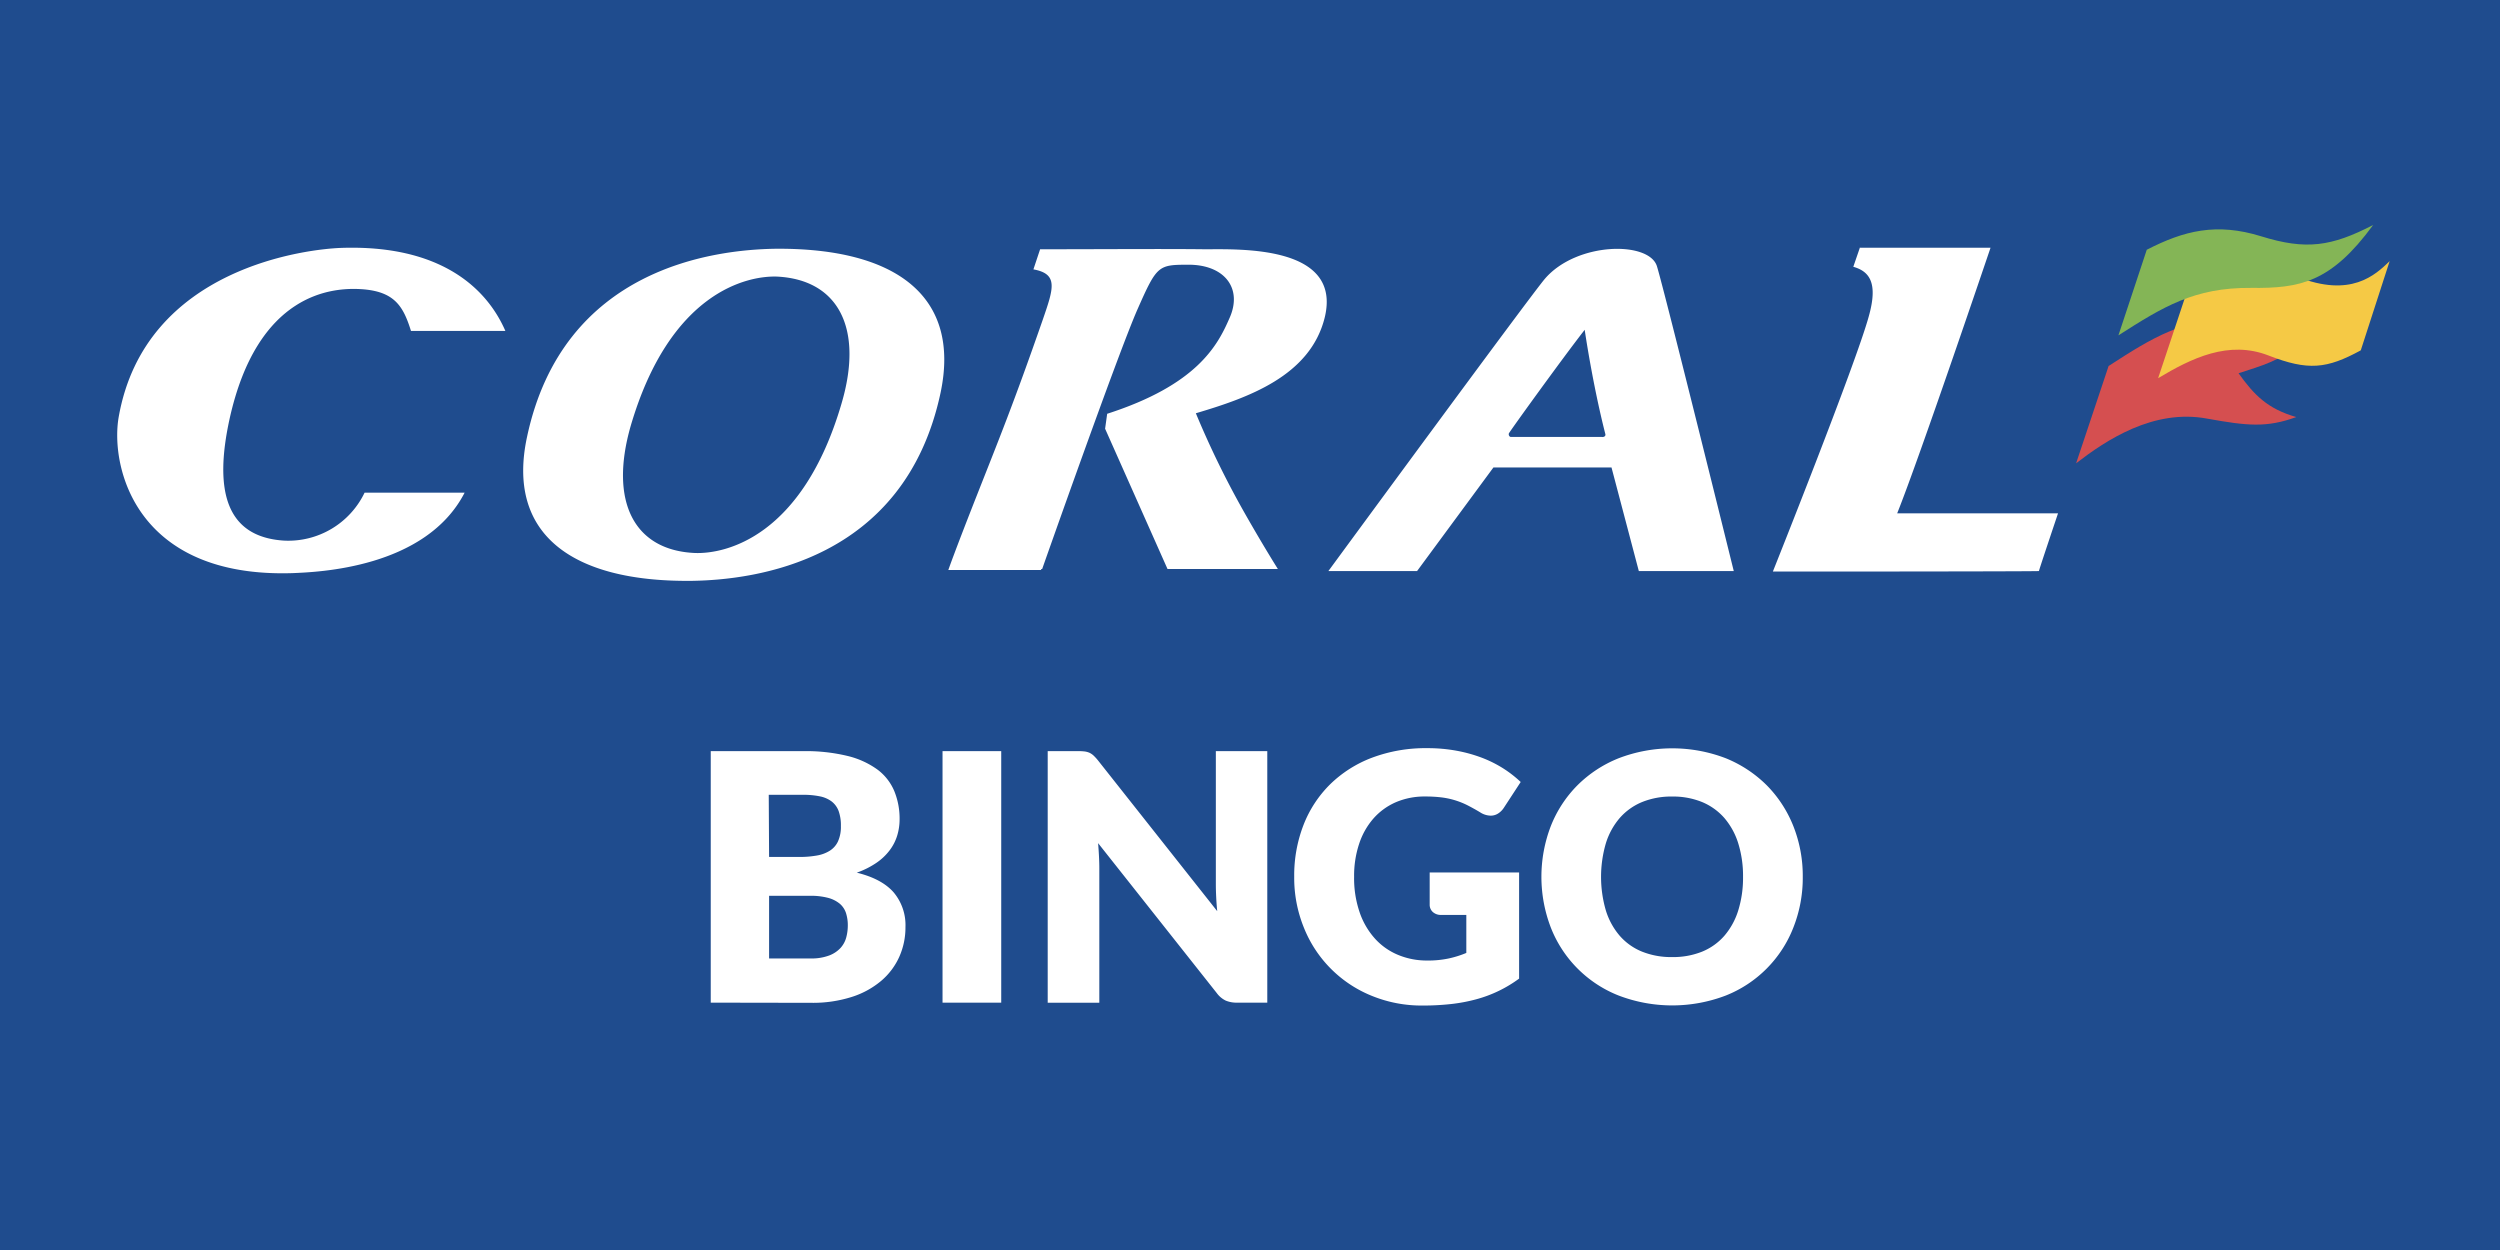 <svg xmlns="http://www.w3.org/2000/svg" viewBox="0 0 579.29 289.64"><defs><style>.cls-2{fill:#fff}</style></defs><g id="Layer_2" data-name="Layer 2"><g id="Layer_1-2" data-name="Layer 1"><path fill="#1f4c8e" d="M0 0h579.29v289.64H0z"/><g id="Ebene_41" data-name="Ebene 41"><path class="cls-2" d="M241.49 131.84s17.57-49.95 22.11-60.22 4.78-10.28 12.07-10.28c8.24.12 12.3 5.62 9.2 12.43-2.75 6.33-7.53 15.41-28.32 22.11l-.48 3.46 14.46 32.5h25.57s-3.47-5.49-8-13.5a210.48 210.48 0 0 1-11-22.58c12.07-3.59 26.53-8.61 29.87-22.23 4.03-16.73-19.71-15.77-27.72-15.77-10.16-.12-24 0-38.24 0l-1.55 4.66c5.86 1.07 4.66 4.42 2.15 11.71-6.69 19.24-10.16 27.72-15.29 40.74s-6.58 17.21-6.58 17.21h21.51v-.24zM195 93.49c-9.08 31.06-27 34.89-33.94 34.65-14.1-.6-19.95-11.83-14.93-29.4 9.08-31.06 27-34.89 33.93-34.65 14.22.72 20.08 12 14.94 29.4m-15.4-35.85c-14 .24-49.12 4.3-57.48 43.61-4.78 22.23 10 33.7 38.36 33.34 14-.24 49.11-4.3 57.47-43.61 4.66-22.11-10-33.58-38.35-33.34M431 57.28l-1.56 4.54c3.83 1.08 5.74 3.82 3.59 11.47-3 11-22.23 59.15-22.23 59.15s61.06 0 61.66-.12c-.12.12 4.42-13.38 4.42-13.38h-37.27c5.14-12.79 21.63-61.54 21.63-61.54H431zM371.26 101.25h-21.15c-.36 0-.6-.48-.48-.83.6-1 12.19-17.09 17.57-24 0 0 1.79 12.43 4.78 24.14.12.47-.24.71-.72.71M358 64.57c-3.11 3.58-50.19 67.75-50.19 67.75h20.55l17.69-24h27.36l6.33 24h22s-16-64.76-17.8-70.62S365.4 56 358 64.57M65.84 125.27c-13.5-.84-16.25-11.59-12.67-28.08C59.63 67.79 77 66.6 83.64 67c7.77.48 9.8 3.94 11.59 9.68h21.87c-4.42-10.16-15.29-20-38-19.24-7.17.24-45.52 4.18-51.62 39.31-1.91 11.31 3.83 37.25 40.39 36.05 5.38-.24 30.71-1 39.79-18.64H84.48a19.61 19.61 0 0 1-18.64 11.11"/><path d="M481.07 107.35C488 102 499 94.68 511.42 97c9.32 1.67 13.74 2.15 20.67-.36-6.69-1.91-9.79-5.14-13.38-10.15 6.1-2 8.13-2.39 16.13-7.41-1.43-1.2-6.45-5.26-15.53-5.38-13.26-.12-20.55 4.54-30.71 11.11z" fill="#d54f50"/><path d="M553.72 60.51c-3.34 3.22-9 8.6-21.51 3.58S509.63 65.4 507 66.84l-6.93 20.79c7.77-4.66 16.37-8.84 25.57-5.26s13.5 3.11 21.39-1.19z" fill="#f5c945"/><path d="M490.87 77.71c10.28-6.57 17.57-11.11 30.71-11 11.35.12 18.52-1.2 28.32-14.58-9.68 5-15.53 5.86-25.93 2.63s-17.92-1.31-26.53 3.11z" fill="#84b556"/></g><path class="cls-2" d="M164.69 232.33v-58.28h21.44a41.07 41.07 0 0 1 10.28 1.12 19.64 19.64 0 0 1 6.92 3.16 12 12 0 0 1 3.9 5 16.83 16.83 0 0 1 1.22 6.52 12.86 12.86 0 0 1-.56 3.78 10.91 10.91 0 0 1-1.76 3.42 13 13 0 0 1-3.08 2.9 19.65 19.65 0 0 1-4.52 2.26q5.76 1.41 8.52 4.54a11.77 11.77 0 0 1 2.76 8.06 16.66 16.66 0 0 1-1.44 6.92 15.77 15.77 0 0 1-4.22 5.58 19.87 19.87 0 0 1-6.86 3.72 29.65 29.65 0 0 1-9.32 1.34zm13.52-33.76h7a22.59 22.59 0 0 0 4-.32 8.22 8.22 0 0 0 3.06-1.12 5.08 5.08 0 0 0 1.92-2.2 8.22 8.22 0 0 0 .66-3.52 9.85 9.85 0 0 0-.52-3.46 5 5 0 0 0-1.6-2.22 6.7 6.7 0 0 0-2.74-1.2 18.83 18.83 0 0 0-3.94-.36h-7.92zm0 9v14.52h9.52a11.77 11.77 0 0 0 4.38-.68 6.91 6.91 0 0 0 2.66-1.76 5.88 5.88 0 0 0 1.32-2.44 10.67 10.67 0 0 0 .36-2.76 9.27 9.27 0 0 0-.42-2.88 4.8 4.8 0 0 0-1.44-2.16 7.13 7.13 0 0 0-2.7-1.36 15.72 15.72 0 0 0-4.24-.48zM232 232.33h-13.6v-58.28H232zM251.37 174.13a4.26 4.26 0 0 1 1.08.3 3.82 3.82 0 0 1 .92.62 11.27 11.27 0 0 1 1 1.08l27.68 35c-.11-1.12-.19-2.2-.24-3.26s-.08-2-.08-3v-30.82h11.92v58.28h-7a6.49 6.49 0 0 1-2.64-.48 5.61 5.61 0 0 1-2.08-1.76l-27.48-34.72c.08 1 .15 2 .2 3s.08 1.89.08 2.74v31.24h-11.96v-58.3h7.12a12.19 12.19 0 0 1 1.48.08zM330.69 222.57a23 23 0 0 0 5-.48 23.68 23.68 0 0 0 4.08-1.28V212H334a2.76 2.76 0 0 1-2-.68 2.25 2.25 0 0 1-.72-1.72v-7.44H352v24.6a29.73 29.73 0 0 1-9.82 4.76 38.25 38.25 0 0 1-5.84 1.12 58 58 0 0 1-6.66.36 30.46 30.46 0 0 1-11.84-2.26A28.34 28.34 0 0 1 302.15 215a30.63 30.63 0 0 1-2.26-11.86 32.31 32.31 0 0 1 2.16-12 27 27 0 0 1 6.18-9.42 28.09 28.09 0 0 1 9.72-6.16 35.25 35.25 0 0 1 12.74-2.2 37.21 37.21 0 0 1 6.84.6 34 34 0 0 1 5.9 1.64 27.81 27.81 0 0 1 4.94 2.48 27.12 27.12 0 0 1 4 3.12l-3.92 6a4.43 4.43 0 0 1-1.34 1.32 3.19 3.19 0 0 1-1.7.48 4.62 4.62 0 0 1-2.48-.8c-1.07-.64-2.08-1.19-3-1.66a18.32 18.32 0 0 0-6-1.78 31.28 31.28 0 0 0-3.68-.2 16.83 16.83 0 0 0-6.84 1.34 14.74 14.74 0 0 0-5.18 3.78 17 17 0 0 0-3.3 5.86 23.44 23.44 0 0 0-1.16 7.62 24.33 24.33 0 0 0 1.28 8.24 17.57 17.57 0 0 0 3.54 6.08 14.87 14.87 0 0 0 5.36 3.78 17.25 17.25 0 0 0 6.74 1.31zM417.73 203.17a31.34 31.34 0 0 1-2.18 11.76 27.79 27.79 0 0 1-15.68 15.76 34.8 34.8 0 0 1-24.78 0 27.82 27.82 0 0 1-15.74-15.76 32.81 32.81 0 0 1 0-23.52 27.92 27.92 0 0 1 6.16-9.44 28.48 28.48 0 0 1 9.58-6.28 34.66 34.66 0 0 1 24.78 0 28.76 28.76 0 0 1 9.54 6.3 28.33 28.33 0 0 1 6.14 9.44 31.32 31.32 0 0 1 2.18 11.74zm-13.84 0a25.42 25.42 0 0 0-1.12-7.78 16.59 16.59 0 0 0-3.22-5.86 14 14 0 0 0-5.14-3.68 17.79 17.79 0 0 0-6.92-1.28 18 18 0 0 0-7 1.28 13.93 13.93 0 0 0-5.16 3.68 16.43 16.43 0 0 0-3.22 5.86 27.72 27.72 0 0 0 0 15.6 16.35 16.35 0 0 0 3.22 5.86 13.66 13.66 0 0 0 5.16 3.66 18.18 18.18 0 0 0 7 1.26 18 18 0 0 0 6.92-1.26 13.74 13.74 0 0 0 5.14-3.66 16.5 16.5 0 0 0 3.22-5.86 25.5 25.5 0 0 0 1.12-7.82z"/></g></g></svg>